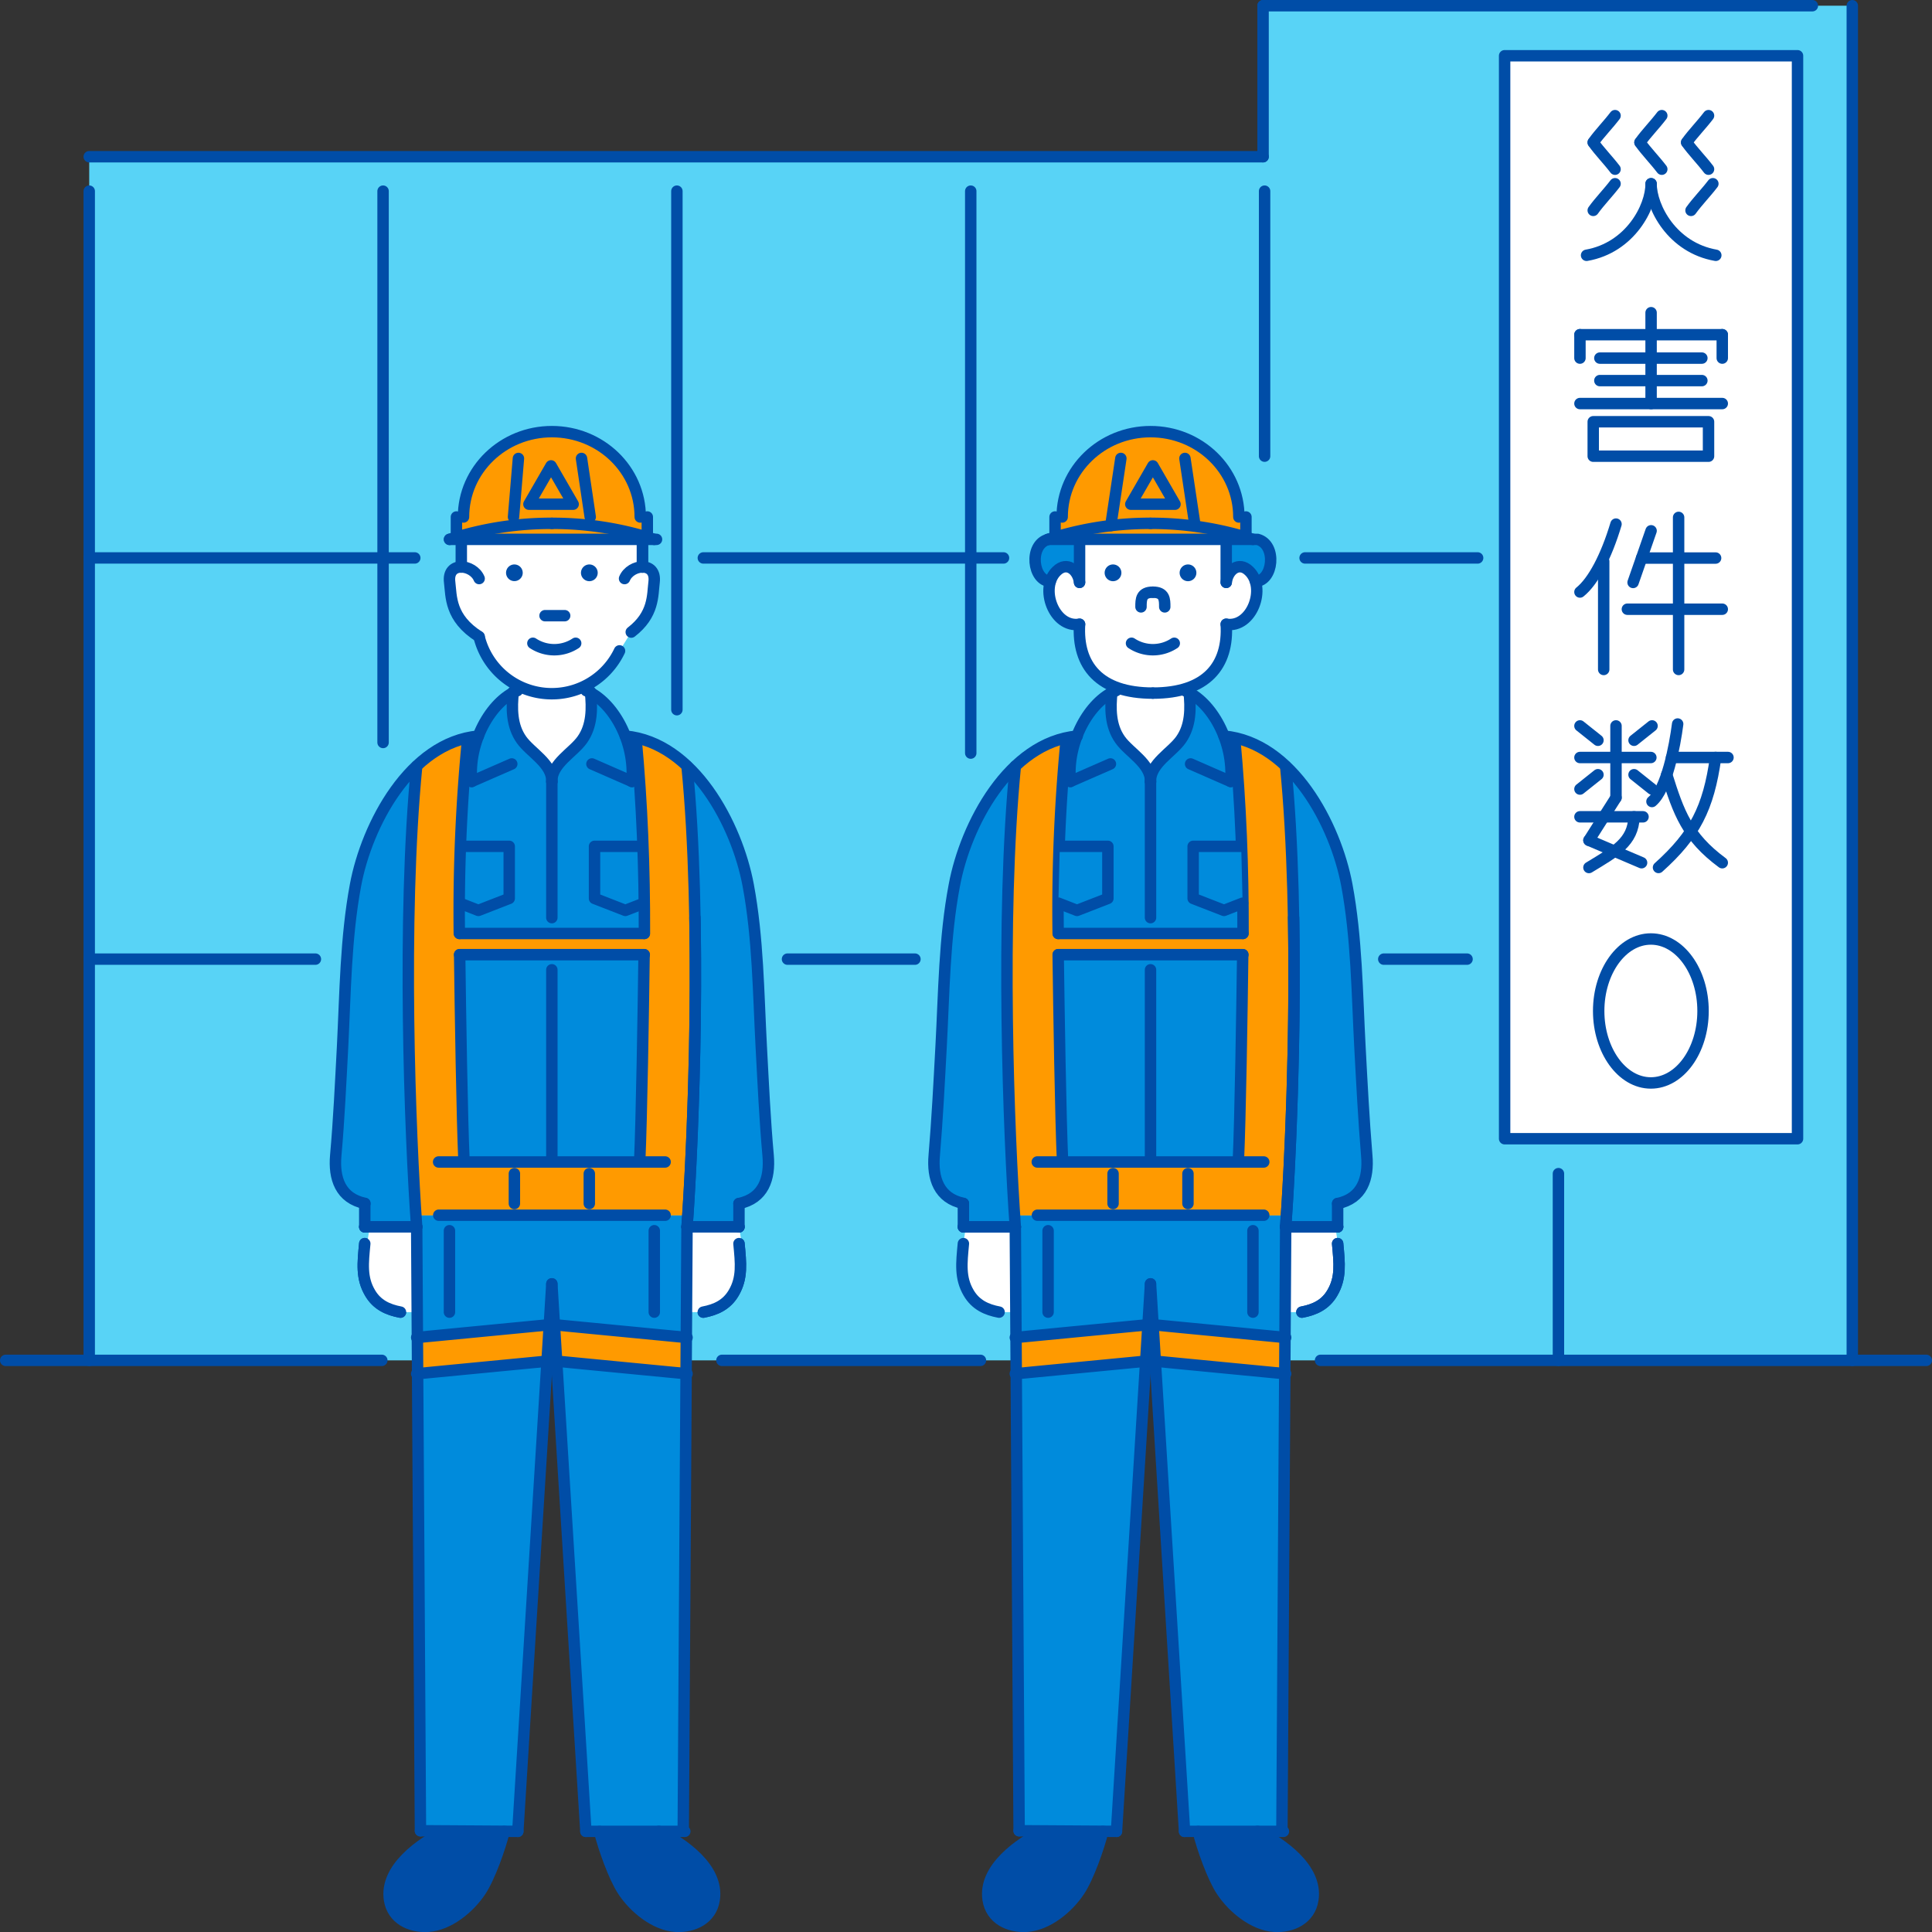 <svg xmlns="http://www.w3.org/2000/svg" viewBox="0 0 507.57 507.57"><rect x="0" y="0" width="507.57" height="507.57" fill="#333333" stroke="none"/><defs><style>.cls-1{fill:#fff;}.cls-2{fill:#58d3f6;}.cls-3{fill:#004da7;}.cls-4,.cls-8{fill:#008bdc;}.cls-5,.cls-9{fill:#ff9a00;}.cls-6{fill:#b4b4b4;}.cls-7{fill:none;}.cls-7,.cls-8,.cls-9{stroke:#004da7;stroke-linecap:round;stroke-linejoin:round;stroke-width:3px;}</style></defs><g id="レイヤー_2" data-name="レイヤー 2"><g id="レイヤー_1-2" data-name="レイヤー 1"><rect class="cls-1" x="395.29" y="14.65" width="76.95" height="284.51"/><path class="cls-2" d="M331.83,1.5V41.17H23.44V357.39H486.63V1.5ZM472.24,299.15H395.29V14.65h76.95Z"/><path class="cls-3" d="M102.32,499.07c.78,5.07,5.45,7.27,10.11,7,5.47-.35,10.91-4.86,13.84-9.31,2.41-3.65,5.1-11.36,6.17-15.6H116.86C110.73,484.18,101.05,490.79,102.32,499.07Z"/><path class="cls-3" d="M173.1,481.13H157.52c1.07,4.24,3.76,11.95,6.17,15.6,2.93,4.45,8.37,9,13.84,9.31,4.65.3,9.33-1.9,10.1-7C188.91,490.79,179.23,484.18,173.1,481.13Z"/><path class="cls-3" d="M259.6,499.07c.78,5.07,5.45,7.27,10.11,7,5.47-.35,10.9-4.86,13.84-9.31,2.41-3.65,5.1-11.36,6.16-15.6H274.14C268,484.18,258.32,490.79,259.6,499.07Z"/><path class="cls-3" d="M330.37,481.13H314.8c1.06,4.24,3.75,11.95,6.16,15.6,2.94,4.45,8.38,9,13.84,9.31,4.66.3,9.33-1.9,10.11-7C346.19,490.79,336.5,484.18,330.37,481.13Z"/><polygon class="cls-4" points="109.88 481.01 135.46 481.17 143.14 357.56 109.13 360.96 109.88 481.01"/><polygon class="cls-4" points="179.67 360.95 145.65 357.55 153.34 481.17 179.32 481.17 178.92 481.01 179.67 360.95"/><polygon class="cls-4" points="267.15 481.01 292.73 481.17 300.41 357.56 266.4 360.96 267.15 481.01"/><polygon class="cls-4" points="336.94 360.95 302.93 357.55 310.61 481.17 336.6 481.17 336.19 481.01 336.94 360.95"/><polyline class="cls-5" points="143.72 357.51 109.47 360.91 109.71 360.91 109.65 351.39 109.47 351.39 144.31 348.03 143.72 357.51"/><polyline class="cls-5" points="146.24 357.51 180.5 360.91 180.25 360.91 180.32 351.39 180.5 351.39 145.65 348.03 146.24 357.51"/><polyline class="cls-5" points="300.41 357.51 266.16 360.91 266.4 360.91 266.34 351.39 266.16 351.39 301 348.03 300.41 357.51"/><polyline class="cls-5" points="302.93 357.51 337.18 360.91 336.94 360.91 337 351.39 337.18 351.39 302.34 348.03 302.93 357.51"/><polygon class="cls-4" points="180.5 351.39 145.65 348.03 144.31 348.03 109.59 351.39 109.59 319.26 180.5 319.26 180.5 351.39"/><polygon class="cls-4" points="337.71 351.39 302.87 348.03 301.52 348.03 266.8 351.39 266.8 319.26 337.71 319.26 337.71 351.39"/><path class="cls-5" d="M180.24,201.31l0-.05a28.42,28.42,0,0,0-13.41-7.45l0,.2c1.59,17.11,2.25,34,2.2,51.23H120.42A464.36,464.36,0,0,1,122.61,194l0-.2a28.34,28.34,0,0,0-13.4,7.45l0,.05c-3.18,32.26-2.36,75.79-1,104h0l.75,14h71.49l.71-14h0C182.6,277.1,183.42,233.57,180.24,201.31Zm-12.44,104H121.66c-.52-11.24-1-40-1.16-54.46H169C168.77,265.31,168.32,294,167.8,305.27Z"/><path class="cls-5" d="M337.46,201.31l0-.05a28.39,28.39,0,0,0-13.4-7.45l-.05.2c1.6,17.11,2.26,34,2.2,51.23H277.63a461.81,461.81,0,0,1,2.2-51.23l0-.2a28.38,28.38,0,0,0-13.41,7.45l.05.05c-3.18,32.26-2.36,75.79-1,104h0l.74,14h71.5l.71-14h0C339.81,277.1,340.64,233.57,337.46,201.31ZM325,305.27H278.87c-.52-11.24-1-40-1.15-54.46h48.45C326,265.31,325.53,294,325,305.27Z"/><path class="cls-4" d="M109.47,322.32c-1.75-24-3.93-81.12,0-121l0-.05c-8.59,8.13-14.09,21-16,31.26C90.81,246.39,90.71,261,90,275c-.51,9.5-.94,19.07-1.79,28.54-.54,6,1.21,11.28,7.66,12.61v6.13Z"/><path class="cls-4" d="M180.5,322.32c1.74-24,3.93-81.12,0-121l0-.05c8.6,8.13,14.1,21,16,31.26,2.6,13.87,2.69,28.43,3.44,42.52.51,9.5.95,19.07,1.8,28.54.53,6-1.21,11.28-7.66,12.61v6.13Z"/><polygon class="cls-4" points="120.5 250.81 168.95 250.81 167.79 305.27 121.66 305.27 120.5 250.81"/><path class="cls-4" d="M266.75,322.32c-1.75-24-3.94-81.12,0-121l-.05-.05c-8.6,8.13-14.09,21-16,31.26C248.08,246.39,248,261,247.24,275c-.51,9.5-1,19.07-1.79,28.54-.54,6,1.2,11.28,7.65,12.61v6.13Z"/><path class="cls-4" d="M337.77,322.32c1.75-24,3.94-81.12,0-121l.05-.05c8.6,8.13,14.09,21,16,31.26,2.6,13.87,2.69,28.43,3.44,42.52.51,9.5,1,19.07,1.79,28.54.54,6-1.2,11.28-7.65,12.61v6.13Z"/><polygon class="cls-4" points="277.78 250.81 326.23 250.81 325.07 305.27 278.94 305.27 277.78 250.81"/><path class="cls-6" d="M154.73,181.9l.12.07,0-.25Z"/><path class="cls-6" d="M134.55,181.72l0,.25.12-.07Z"/><path class="cls-4" d="M166.8,194l0-.2a24,24,0,0,0-2.84-.43h0c-2-5.14-5.35-9.4-9.15-11.41.43,4.28.4,8.75-2.2,12.39-2.41,3.39-8,6.18-8,10.93,0-4.75-5.55-7.54-8-10.93-2.6-3.64-2.63-8.11-2.2-12.39-3.8,2-7.17,6.27-9.15,11.41a24.3,24.3,0,0,0-2.84.43l0,.2a464.36,464.36,0,0,0-2.19,51.23H169C169.05,228.05,168.39,211.12,166.8,194Z"/><path class="cls-6" d="M312.3,181.9l.12.07,0-.25Z"/><path class="cls-6" d="M292.12,181.72c0,.08,0,.16,0,.25l.11-.07Z"/><path class="cls-4" d="M324.37,194l0-.2a23.68,23.68,0,0,0-2.84-.43h0c-2-5.14-5.35-9.4-9.16-11.41.43,4.28.4,8.75-2.19,12.39-2.42,3.39-8,6.18-8,10.93,0-4.75-5.55-7.54-8-10.93-2.59-3.64-2.63-8.11-2.19-12.39-3.81,2-7.18,6.27-9.15,11.41a24.16,24.16,0,0,0-2.85.43l0,.2a461.81,461.81,0,0,0-2.2,51.23h48.62C326.63,228.05,326,211.12,324.37,194Z"/><path class="cls-5" d="M170.06,141.56v-5.74H168.2c0-12.38-10.39-22.42-23.22-22.42s-23.21,10-23.21,22.42h-1.86v5.74Z"/><polygon class="cls-6" points="139.17 132.46 144.98 122.4 150.79 132.46 139.17 132.46"/><path class="cls-5" d="M328,141.56v-5.74H326.1c0-12.38-10.39-22.42-23.21-22.42s-23.22,10-23.22,22.42h-1.86v5.74Z"/><polygon class="cls-5" points="297.08 132.46 302.88 122.4 308.69 132.46 297.08 132.46"/><path class="cls-4" d="M330.4,141.7c5.18,1.39,4.09,11-.56,11H275.93c-4.65,0-5.75-9.62-.56-11Z"/><path class="cls-1" d="M322.15,142.22V153c.39-3.23,3.3-5.63,6-3,4.66,4.43.72,15.07-6,14,.67,10.83-5.2,18.09-19.27,18.09S283,174.79,283.62,164c-6.74,1.07-10.68-9.57-6-14,2.72-2.59,5.63-.19,6,3V142.22Z"/><path class="cls-7" d="M95.83,326.72c-.49,5.15-.94,9,1.38,12.94,1.84,3.17,4.73,4.44,8,5.06"/><path class="cls-1" d="M145,205.31c.05-4.76-5.55-7.55-8-10.95-2.64-3.71-2.63-8.29-2.16-12.64v-4.26h20.5l-.23,4.26c.46,4.35.48,8.93-2.17,12.64-2.42,3.4-8,6.19-8,10.95"/><line class="cls-7" x1="95.83" y1="322.32" x2="109.47" y2="322.32"/><path class="cls-7" d="M194.14,326.72c.49,5.15.94,9-1.38,12.94-1.85,3.17-4.73,4.44-8,5.06"/><line class="cls-7" x1="194.14" y1="322.32" x2="180.5" y2="322.32"/><path class="cls-1" d="M168.78,149v-7.44H121.19V149c-1.85,0-3.42,1.18-3.06,4,.46,3.74,0,9.4,7.75,14.31h0A19.68,19.68,0,0,0,162.76,171l3.06-4.92c6-4.61,5.59-9.67,6-13.11C172.19,150.16,170.62,149,168.78,149Z"/><path class="cls-1" d="M262.46,344.72c-3.25-.62-6.13-1.89-8-5.06-2.32-4-1.86-7.79-1.38-12.94l.68-4.4h13.46v22.4Z"/><path class="cls-1" d="M342.11,344.72c3.25-.62,6.13-1.89,8-5.06,2.32-4,1.86-7.79,1.38-12.94l-.68-4.4H337.33v22.4Z"/><path class="cls-1" d="M105.83,344.72c-3.25-.62-6.13-1.89-8-5.06-2.32-4-1.87-7.79-1.38-12.94l.68-4.4h13.46v22.4Z"/><path class="cls-1" d="M185.48,344.72c3.24-.62,6.13-1.89,8-5.06,2.32-4,1.86-7.79,1.38-12.94l-.69-4.4H180.7v22.4Z"/><path class="cls-1" d="M302.26,205.31c0-4.76-5.55-7.55-8-10.95-2.65-3.71-2.63-8.29-2.17-12.64v-5.84H311.3l1.09,5.84c.46,4.35.48,8.93-2.16,12.64-2.42,3.4-8,6.19-8,10.95"/><line class="cls-7" x1="253.1" y1="322.32" x2="266.74" y2="322.32"/><path class="cls-7" d="M351.42,326.72c.48,5.15.94,9-1.39,12.94-1.84,3.17-4.73,4.44-8,5.06"/><line class="cls-7" x1="351.42" y1="322.32" x2="337.77" y2="322.32"/><path class="cls-7" d="M283.62,153c-.39-3.23-3.3-5.63-6-3-4.66,4.43-.72,15.07,6,14"/><line class="cls-7" x1="283.62" y1="153" x2="283.62" y2="142.22"/><path class="cls-7" d="M275.93,152.71c-4.65,0-5.75-9.62-.56-11"/><path class="cls-7" d="M329.84,152.71c4.65,0,5.74-9.62.56-11"/><path class="cls-7" d="M283.62,164c-.67,10.83,5.19,18.09,19.26,18.09"/><path class="cls-7" d="M322.15,164c.67,10.83-5.2,18.09-19.27,18.09"/><path class="cls-7" d="M299.76,159.44c0-1.93,0-3.86,3.12-3.86"/><path class="cls-7" d="M322.15,153c.39-3.23,3.3-5.63,6-3,4.66,4.43.72,15.07-6,14"/><line class="cls-7" x1="322.15" y1="153" x2="322.15" y2="142.22"/><path class="cls-7" d="M306,159.44c0-1.93,0-3.86-3.13-3.86"/><path class="cls-7" d="M95.83,326.72c-.49,5.15-.94,9,1.38,12.94,1.84,3.17,4.73,4.44,8,5.06"/><path class="cls-7" d="M116.86,481.13c-6.13,3.05-15.81,9.66-14.53,17.94.77,5.07,5.44,7.27,10.1,7,5.47-.35,10.91-4.86,13.84-9.31,2.41-3.65,5.1-11.36,6.17-15.6"/><path class="cls-7" d="M173.1,481.13c6.13,3.05,15.81,9.66,14.53,17.94-.77,5.07-5.45,7.27-10.1,7-5.47-.35-10.91-4.86-13.84-9.31-2.41-3.65-5.1-11.36-6.17-15.6"/><line class="cls-7" x1="109.47" y1="322.32" x2="110.46" y2="480.97"/><line class="cls-7" x1="110.46" y1="480.97" x2="136.04" y2="481.13"/><line class="cls-7" x1="136.04" y1="481.13" x2="144.98" y2="337.29"/><path class="cls-7" d="M135.92,181.45c-7,2.85-13,13.55-12,23.86"/><line class="cls-7" x1="123.91" y1="205.31" x2="134.45" y2="200.7"/><path class="cls-7" d="M134.85,181.72c-.47,4.35-.48,8.93,2.16,12.64,2.42,3.4,8,6.19,8,10.95"/><line class="cls-7" x1="144.98" y1="254.78" x2="144.98" y2="305.27"/><line class="cls-7" x1="144.98" y1="205.31" x2="144.98" y2="241.08"/><path class="cls-7" d="M125.67,193.38c-18,1.67-29.32,23.37-32.27,39.14C90.81,246.39,90.71,261,90,275c-.51,9.5-.94,19.07-1.79,28.54-.54,6,1.21,11.28,7.66,12.61"/><path class="cls-7" d="M109.47,201.31c-3.93,39.89-1.75,97,0,121"/><path class="cls-7" d="M120.76,250.81c.18,14.5.63,43.23,1.15,54.46"/><path class="cls-7" d="M122.87,194a466.83,466.83,0,0,0-2.2,51.23"/><path class="cls-7" d="M182.57,241.08c.57,31.8-.86,64.53-2.07,81.24"/><path class="cls-7" d="M169.21,250.81c-.19,14.5-.64,43.22-1.16,54.46"/><line class="cls-7" x1="95.83" y1="322.32" x2="109.47" y2="322.32"/><line class="cls-7" x1="95.83" y1="316.19" x2="95.83" y2="322.32"/><path class="cls-7" d="M194.14,326.72c.49,5.15.94,9-1.38,12.94-1.85,3.17-4.73,4.44-8,5.06"/><path class="cls-7" d="M164.3,193.38c18,1.67,29.31,23.37,32.26,39.14,2.6,13.87,2.69,28.43,3.44,42.52.51,9.5.95,19.07,1.8,28.54.53,6-1.21,11.28-7.66,12.61"/><path class="cls-7" d="M180.5,201.31c3.93,39.89,1.74,97,0,121"/><path class="cls-7" d="M167.1,194c1.59,17.11,2.25,34,2.2,51.23"/><line class="cls-7" x1="194.14" y1="322.32" x2="180.5" y2="322.32"/><line class="cls-7" x1="194.14" y1="316.19" x2="194.14" y2="322.32"/><line class="cls-7" x1="115.23" y1="305.27" x2="174.74" y2="305.27"/><line class="cls-7" x1="115.27" y1="319.26" x2="174.74" y2="319.26"/><line class="cls-7" x1="120.75" y1="245.24" x2="169.26" y2="245.24"/><line class="cls-7" x1="120.75" y1="250.81" x2="169.26" y2="250.81"/><line class="cls-7" x1="180.49" y1="322.32" x2="179.5" y2="480.97"/><line class="cls-7" x1="179.91" y1="481.13" x2="153.92" y2="481.13"/><line class="cls-7" x1="153.92" y1="481.13" x2="144.98" y2="337.29"/><path class="cls-7" d="M154,181.45c7.05,2.85,13,13.55,12,23.86"/><line class="cls-7" x1="166.05" y1="205.31" x2="155.51" y2="200.7"/><path class="cls-7" d="M155.12,181.72c.46,4.35.48,8.93-2.17,12.64-2.42,3.4-8,6.19-8,10.95"/><polyline class="cls-7" points="169.19 237.28 164.29 239.18 156.19 236.03 156.19 222.35 168.82 222.35"/><polyline class="cls-7" points="120.78 237.27 125.68 239.18 133.78 236.03 133.78 222.35 121.15 222.35"/><path class="cls-7" d="M162.76,171a19.68,19.68,0,0,1-36.89-3.71"/><path class="cls-7" d="M121.77,135.82c0-12.38,10.39-22.42,23.21-22.42s23.22,10,23.22,22.42"/><path class="cls-7" d="M118.1,141.7A86.39,86.39,0,0,1,145,137.49"/><line class="cls-7" x1="136.2" y1="120.44" x2="134.91" y2="135.82"/><line class="cls-7" x1="152.77" y1="120.44" x2="155.06" y2="135.82"/><path class="cls-7" d="M140,169a10.18,10.18,0,0,0,11.24,0"/><path class="cls-7" d="M143.19,161.75h5.16"/><path class="cls-7" d="M125.88,152c-1.59-3.8-8.45-4.64-7.75.95.46,3.74,0,9.4,7.75,14.31"/><line class="cls-7" x1="119.91" y1="135.82" x2="119.91" y2="141.56"/><line class="cls-7" x1="121.19" y1="141.55" x2="121.19" y2="148.98"/><path class="cls-7" d="M164.08,152c1.59-3.8,8.46-4.64,7.76.95-.43,3.44,0,8.5-6,13.11"/><line class="cls-7" x1="168.78" y1="141.55" x2="168.78" y2="148.98"/><path class="cls-7" d="M171.87,141.7A86.45,86.45,0,0,0,145,137.49"/><line class="cls-7" x1="170.06" y1="135.82" x2="170.06" y2="141.56"/><line class="cls-7" x1="168.78" y1="141.55" x2="168.78" y2="148.98"/><line class="cls-7" x1="118.1" y1="141.7" x2="172.48" y2="141.7"/><path class="cls-3" d="M137.33,150.5a2.19,2.19,0,1,1-2.19-2.21A2.2,2.2,0,0,1,137.33,150.5Z"/><path class="cls-3" d="M152.63,150.5a2.2,2.2,0,1,0,2.2-2.21A2.21,2.21,0,0,0,152.63,150.5Z"/><line class="cls-7" x1="135.14" y1="316.19" x2="135.14" y2="308.34"/><line class="cls-7" x1="154.82" y1="308.34" x2="154.82" y2="316.19"/><line class="cls-7" x1="144.31" y1="348.03" x2="109.47" y2="351.39"/><line class="cls-7" x1="144.31" y1="357.55" x2="109.47" y2="360.91"/><line class="cls-7" x1="145.65" y1="348.03" x2="180.5" y2="351.39"/><line class="cls-7" x1="145.65" y1="357.55" x2="180.5" y2="360.91"/><line class="cls-7" x1="118.08" y1="323.33" x2="118.08" y2="344.72"/><line class="cls-7" x1="171.89" y1="323.33" x2="171.89" y2="344.72"/><path class="cls-7" d="M253.1,326.72c-.48,5.15-.94,9,1.38,12.94,1.85,3.17,4.73,4.44,8,5.06"/><path class="cls-7" d="M274.14,481.13c-6.13,3.05-15.82,9.66-14.54,17.94.78,5.07,5.45,7.27,10.11,7,5.47-.35,10.9-4.86,13.84-9.31,2.41-3.65,5.1-11.36,6.16-15.6"/><path class="cls-7" d="M330.37,481.13c6.13,3.05,15.82,9.66,14.54,17.94-.78,5.07-5.45,7.27-10.11,7-5.46-.35-10.9-4.86-13.84-9.31-2.41-3.65-5.1-11.36-6.16-15.6"/><line class="cls-7" x1="266.74" y1="322.32" x2="267.74" y2="480.97"/><line class="cls-7" x1="267.74" y1="480.97" x2="293.32" y2="481.13"/><line class="cls-7" x1="293.32" y1="481.13" x2="302.26" y2="337.29"/><path class="cls-7" d="M293.2,181.45c-7.05,2.85-13,13.55-12,23.86"/><line class="cls-7" x1="281.19" y1="205.31" x2="291.73" y2="200.7"/><path class="cls-7" d="M292.12,181.72c-.46,4.35-.48,8.93,2.17,12.64,2.42,3.4,8,6.19,8,10.95"/><line class="cls-7" x1="302.26" y1="254.78" x2="302.26" y2="305.27"/><line class="cls-7" x1="302.26" y1="205.31" x2="302.26" y2="241.08"/><path class="cls-7" d="M283,193.38c-18,1.67-29.32,23.37-32.27,39.14C248.08,246.39,248,261,247.24,275c-.51,9.5-1,19.07-1.8,28.54-.53,6,1.21,11.28,7.66,12.61"/><path class="cls-7" d="M266.74,201.31c-3.93,39.89-1.74,97,0,121"/><path class="cls-7" d="M278,250.81c.19,14.5.64,43.23,1.16,54.46"/><path class="cls-7" d="M280.14,194A464.47,464.47,0,0,0,278,245.24"/><path class="cls-7" d="M339.85,241.08c.57,31.8-.86,64.53-2.08,81.24"/><path class="cls-7" d="M326.48,250.81c-.18,14.5-.63,43.22-1.15,54.46"/><line class="cls-7" x1="253.1" y1="322.32" x2="266.74" y2="322.32"/><line class="cls-7" x1="253.1" y1="316.19" x2="253.1" y2="322.32"/><path class="cls-7" d="M351.42,326.72c.48,5.15.94,9-1.39,12.94-1.84,3.17-4.73,4.44-8,5.06"/><path class="cls-7" d="M321.57,193.38c18,1.67,29.32,23.37,32.27,39.14,2.59,13.87,2.69,28.43,3.44,42.52.51,9.5,1,19.07,1.79,28.54.54,6-1.21,11.28-7.65,12.61"/><path class="cls-7" d="M337.77,201.31c3.93,39.89,1.75,97,0,121"/><path class="cls-7" d="M324.37,194c1.59,17.11,2.25,34,2.2,51.23"/><line class="cls-7" x1="351.42" y1="322.32" x2="337.77" y2="322.32"/><line class="cls-7" x1="351.42" y1="316.19" x2="351.42" y2="322.32"/><line class="cls-7" x1="272.51" y1="305.27" x2="332.01" y2="305.27"/><line class="cls-7" x1="272.55" y1="319.26" x2="332.01" y2="319.26"/><line class="cls-7" x1="278.03" y1="245.24" x2="326.53" y2="245.24"/><line class="cls-7" x1="278.03" y1="250.81" x2="326.53" y2="250.81"/><line class="cls-7" x1="337.77" y1="322.32" x2="336.78" y2="480.97"/><line class="cls-7" x1="337.18" y1="481.13" x2="311.2" y2="481.13"/><line class="cls-7" x1="311.2" y1="481.13" x2="302.26" y2="337.29"/><path class="cls-7" d="M311.32,181.45c7,2.85,12.95,13.55,12,23.86"/><line class="cls-7" x1="323.32" y1="205.31" x2="312.79" y2="200.7"/><path class="cls-7" d="M312.39,181.72c.46,4.35.48,8.93-2.16,12.64-2.42,3.4-8,6.19-8,10.95"/><polyline class="cls-8" points="326.46 237.28 321.57 239.18 313.46 236.03 313.46 222.35 326.09 222.35"/><polyline class="cls-8" points="278.05 237.27 282.95 239.18 291.06 236.03 291.06 222.35 278.43 222.35"/><path class="cls-7" d="M279.05,135.82c0-12.38,10.39-22.42,23.21-22.42s23.21,10,23.21,22.42"/><path class="cls-7" d="M275.37,141.7a86.45,86.45,0,0,1,26.89-4.21"/><line class="cls-7" x1="294.47" y1="120.44" x2="291.82" y2="138.09"/><line class="cls-7" x1="311.3" y1="120.44" x2="313.95" y2="138.09"/><path class="cls-7" d="M297.27,169a10.17,10.17,0,0,0,11.23,0"/><line class="cls-7" x1="277.18" y1="135.82" x2="277.18" y2="141.56"/><path class="cls-7" d="M329.15,141.7a86.45,86.45,0,0,0-26.89-4.21"/><line class="cls-7" x1="327.33" y1="135.82" x2="327.33" y2="141.56"/><line class="cls-7" x1="275.37" y1="141.7" x2="329.76" y2="141.7"/><path class="cls-3" d="M294.61,150.5a2.2,2.2,0,1,1-2.2-2.21A2.2,2.2,0,0,1,294.61,150.5Z"/><path class="cls-3" d="M309.91,150.5a2.2,2.2,0,1,0,2.19-2.21A2.2,2.2,0,0,0,309.91,150.5Z"/><line class="cls-7" x1="292.42" y1="316.19" x2="292.42" y2="308.34"/><line class="cls-7" x1="312.1" y1="308.34" x2="312.1" y2="316.19"/><line class="cls-7" x1="301.59" y1="348.03" x2="266.74" y2="351.39"/><line class="cls-7" x1="301.59" y1="357.55" x2="266.74" y2="360.91"/><line class="cls-7" x1="302.93" y1="348.03" x2="337.77" y2="351.39"/><line class="cls-7" x1="302.93" y1="357.55" x2="337.77" y2="360.91"/><line class="cls-7" x1="275.35" y1="323.33" x2="275.35" y2="344.72"/><line class="cls-7" x1="329.17" y1="323.33" x2="329.17" y2="344.72"/><line class="cls-7" x1="23.44" y1="357.39" x2="23.44" y2="50.22"/><line class="cls-7" x1="100.64" y1="195.06" x2="100.64" y2="50.22"/><line class="cls-7" x1="177.83" y1="186.45" x2="177.83" y2="50.22"/><line class="cls-7" x1="255.03" y1="197.85" x2="255.03" y2="50.22"/><line class="cls-7" x1="332.23" y1="119.84" x2="332.23" y2="50.22"/><line class="cls-7" x1="409.43" y1="357.39" x2="409.43" y2="308.34"/><line class="cls-7" x1="486.63" y1="357.39" x2="486.63" y2="1.5"/><line class="cls-7" x1="23.44" y1="41.17" x2="331.83" y2="41.17"/><line class="cls-7" x1="23.44" y1="146.58" x2="108.97" y2="146.58"/><line class="cls-7" x1="23.44" y1="251.98" x2="82.86" y2="251.98"/><line class="cls-7" x1="206.89" y1="251.98" x2="240.37" y2="251.98"/><line class="cls-7" x1="363.54" y1="251.98" x2="385.42" y2="251.98"/><line class="cls-7" x1="331.83" y1="41.17" x2="331.83" y2="1.5"/><line class="cls-7" x1="331.83" y1="1.5" x2="476.14" y2="1.5"/><line class="cls-7" x1="1.5" y1="357.39" x2="100.31" y2="357.39"/><line class="cls-7" x1="346.93" y1="357.39" x2="506.07" y2="357.39"/><line class="cls-7" x1="189.66" y1="357.39" x2="257.58" y2="357.39"/><path class="cls-7" d="M424.3,30.38c-1.8,2.37-4,4.59-5.73,7"/><path class="cls-7" d="M424.3,44.45c-1.8-2.37-4-4.59-5.73-7"/><path class="cls-7" d="M436.58,30.38c-1.8,2.37-4,4.59-5.73,7"/><path class="cls-7" d="M424.3,48.27c-1.8,2.37-4,4.59-5.73,7"/><path class="cls-7" d="M450,48.27c-1.8,2.37-4,4.59-5.74,7"/><path class="cls-7" d="M436.58,44.45c-1.8-2.37-4-4.59-5.73-7"/><path class="cls-7" d="M448.86,30.38c-1.8,2.37-4,4.59-5.74,7"/><path class="cls-7" d="M448.86,44.45c-1.8-2.37-4-4.59-5.74-7"/><path class="cls-7" d="M433.77,48.27c.05,6.08-5.48,16.79-16.95,18.8"/><path class="cls-7" d="M433.77,48.27c0,6.08,5.49,16.79,17,18.8"/><line class="cls-7" x1="433.77" y1="82.15" x2="433.77" y2="106.02"/><line class="cls-7" x1="415.08" y1="106.02" x2="452.47" y2="106.02"/><line class="cls-7" x1="420.31" y1="99.99" x2="447.11" y2="99.99"/><line class="cls-7" x1="420.31" y1="94.08" x2="447.11" y2="94.08"/><line class="cls-7" x1="415.08" y1="94.08" x2="415.08" y2="87.93"/><line class="cls-7" x1="452.47" y1="94.08" x2="452.47" y2="87.93"/><line class="cls-7" x1="415.08" y1="87.93" x2="452.47" y2="87.93"/><rect class="cls-7" x="418.57" y="110.8" width="30.29" height="9.05"/><path class="cls-7" d="M424.55,137.69c-2.56,8.54-6,15.07-9.47,17.84"/><line class="cls-7" x1="421.32" y1="147.47" x2="421.32" y2="175.88"/><line class="cls-7" x1="441" y1="135.93" x2="441" y2="175.88"/><line class="cls-7" x1="433.77" y1="139.45" x2="429.04" y2="153.02"/><line class="cls-7" x1="431.27" y1="146.61" x2="450.72" y2="146.61"/><line class="cls-7" x1="427.54" y1="160.05" x2="452.47" y2="160.05"/><line class="cls-7" x1="415.08" y1="199.01" x2="433.71" y2="199.01"/><line class="cls-7" x1="424.55" y1="190.71" x2="424.55" y2="209.56"/><line class="cls-7" x1="415.08" y1="190.71" x2="419.81" y2="194.48"/><line class="cls-7" x1="434.02" y1="190.71" x2="429.29" y2="194.48"/><line class="cls-7" x1="415.08" y1="207.3" x2="419.81" y2="203.53"/><line class="cls-7" x1="434.02" y1="207.3" x2="429.29" y2="203.53"/><line class="cls-7" x1="415.08" y1="214.59" x2="431.65" y2="214.59"/><line class="cls-7" x1="424.55" y1="209.56" x2="417.44" y2="220.76"/><line class="cls-7" x1="417.44" y1="220.76" x2="431.27" y2="226.65"/><path class="cls-7" d="M417.44,227.91c6.92-4.2,11.6-6.66,11.85-13.32"/><path class="cls-7" d="M440.75,190.21C440,196,437.89,207.3,434,210.57"/><line class="cls-7" x1="439.15" y1="199.01" x2="453.97" y2="199.01"/><path class="cls-7" d="M450.72,199c-1.86,13.31-5.48,20.35-15,28.9"/><path class="cls-7" d="M437.88,203.53c3.12,9.93,5.37,16.31,14.59,23.12"/><path class="cls-7" d="M433.71,246.69c7.57,0,13.71,8.47,13.71,18.91s-6.14,18.91-13.71,18.91S420,276,420,265.6,426.14,246.69,433.71,246.69Z"/><rect class="cls-7" x="395.29" y="14.65" width="76.95" height="284.51"/><line class="cls-7" x1="184.78" y1="146.58" x2="263.64" y2="146.58"/><line class="cls-7" x1="342.87" y1="146.58" x2="388.2" y2="146.58"/><polygon class="cls-9" points="138.96 132.46 144.77 122.4 150.58 132.46 138.96 132.46"/><polygon class="cls-7" points="297.08 132.46 302.88 122.4 308.69 132.46 297.08 132.46"/></g></g></svg>